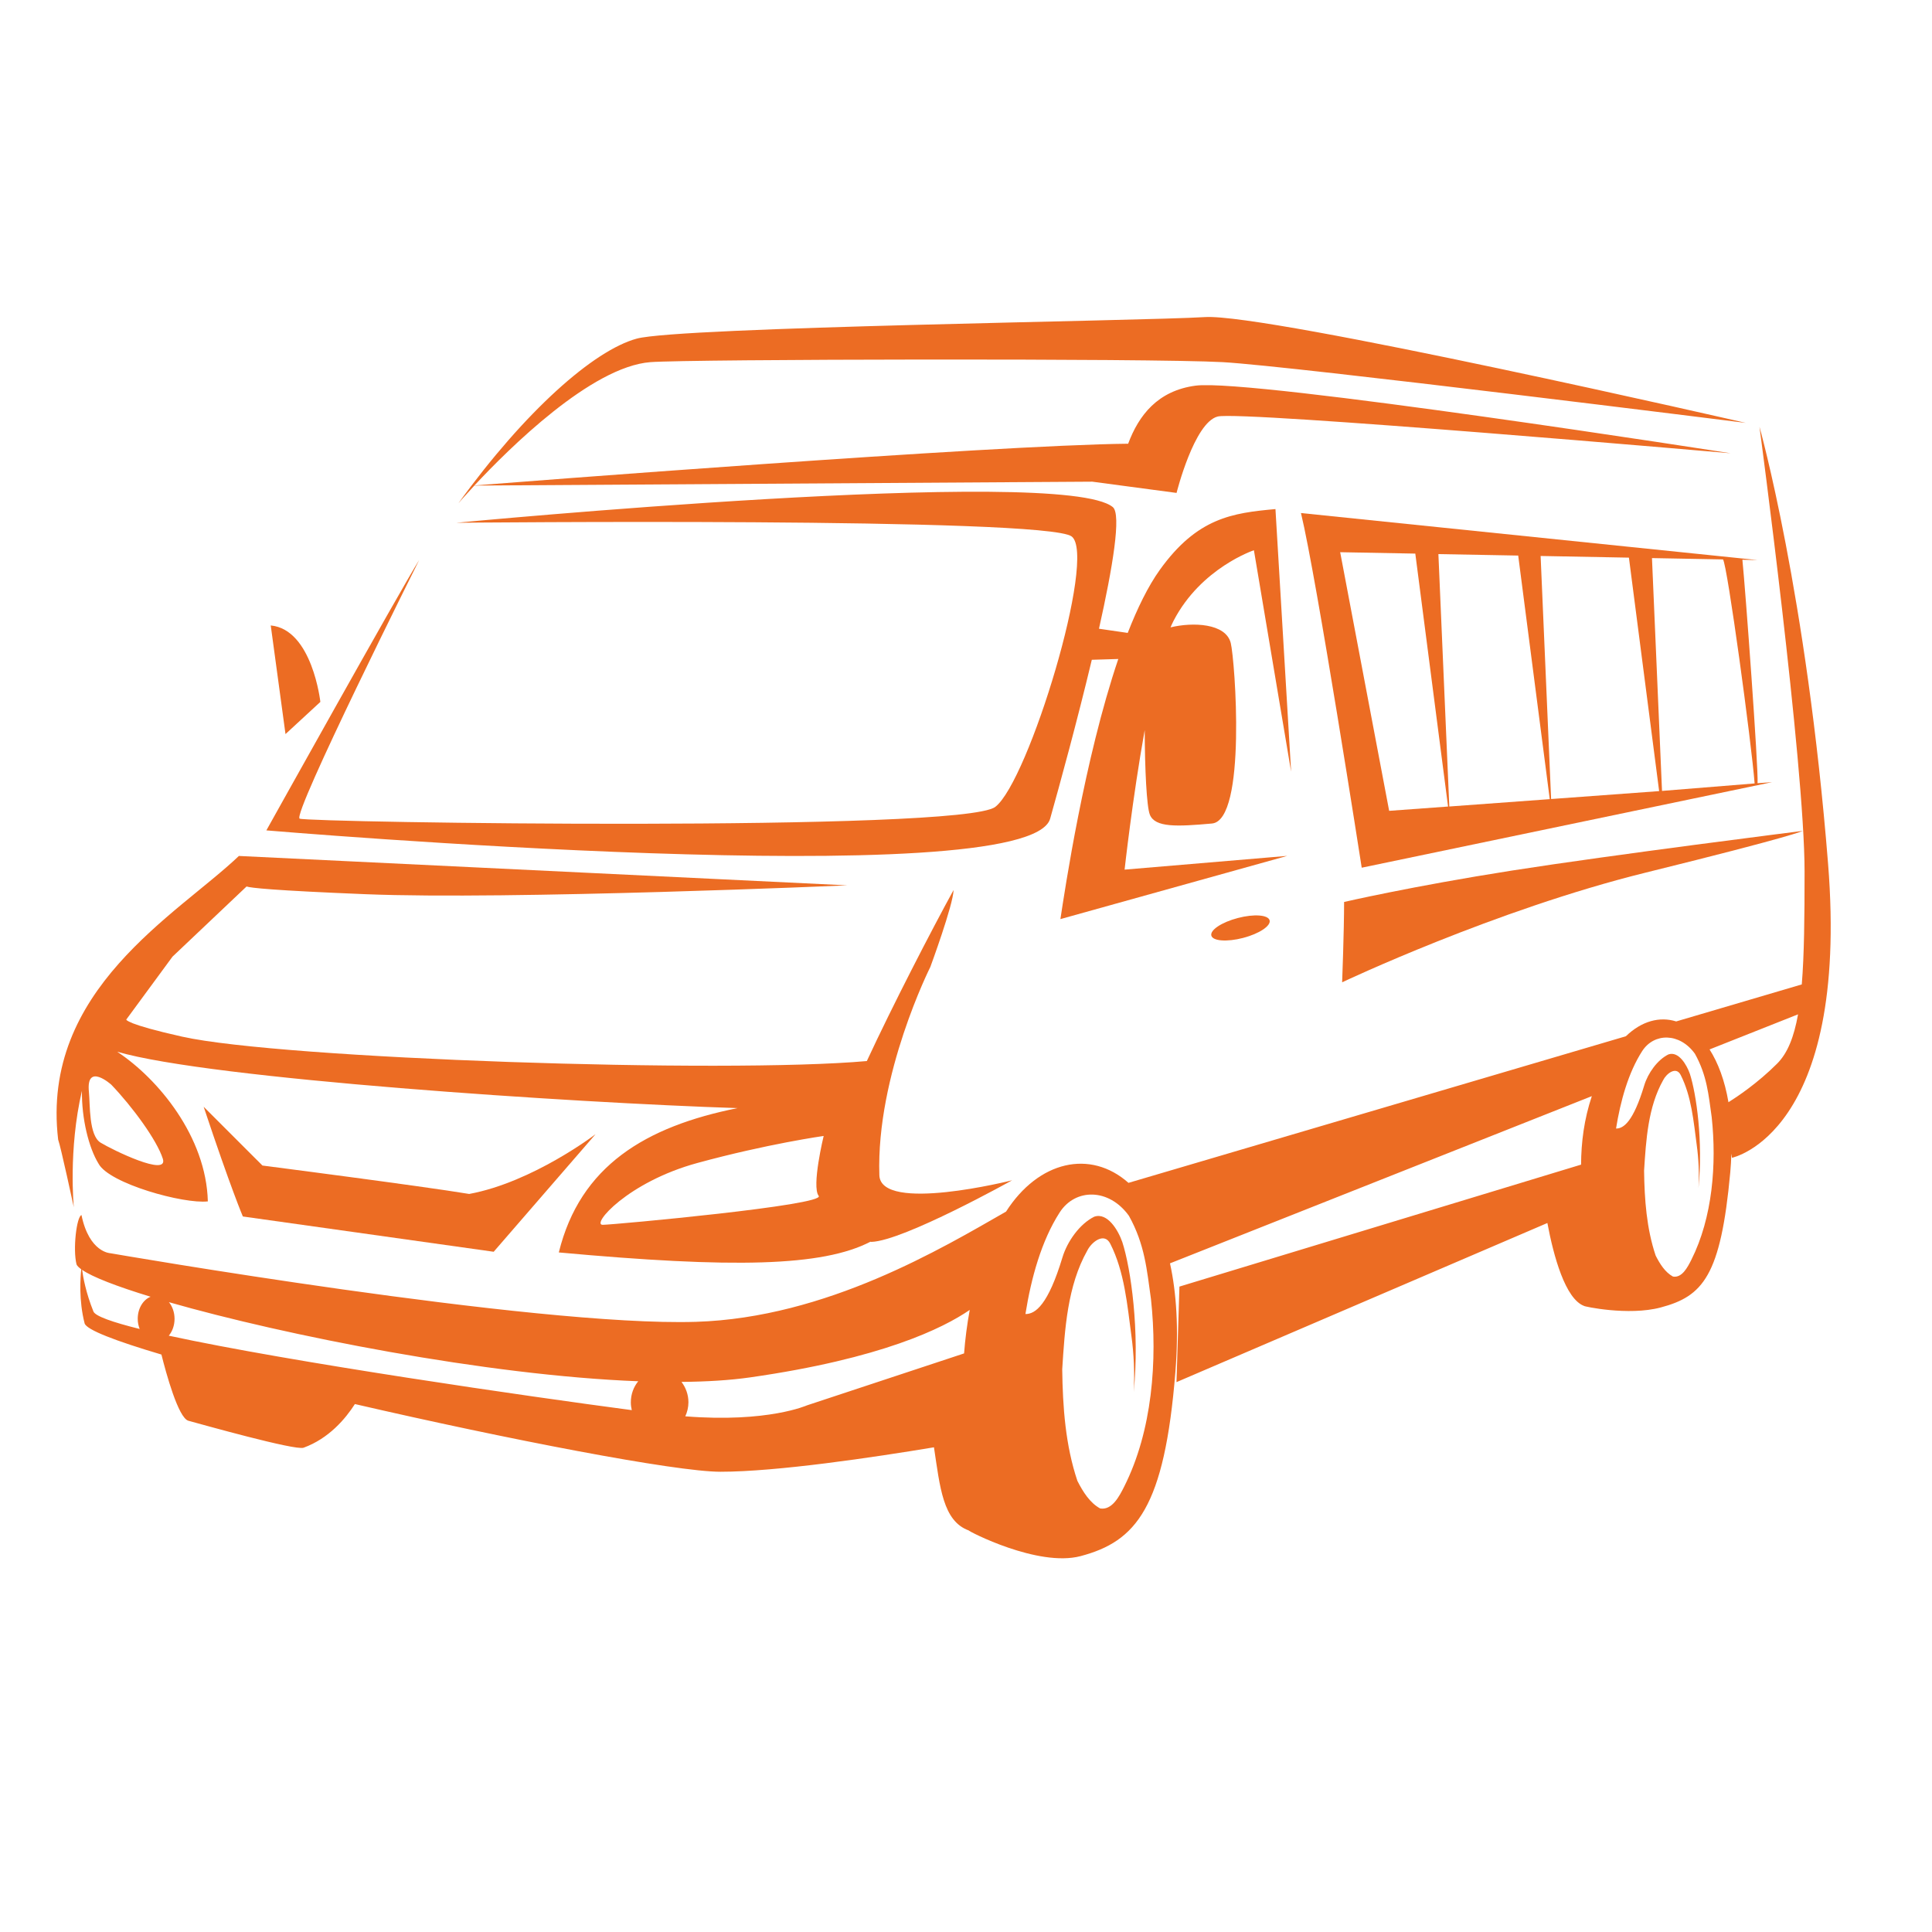 <?xml version="1.0" encoding="utf-8"?>
<!-- Generator: Adobe Illustrator 23.0.3, SVG Export Plug-In . SVG Version: 6.00 Build 0)  -->
<svg version="1.1" id="Layer_1" xmlns="http://www.w3.org/2000/svg" xmlns:xlink="http://www.w3.org/1999/xlink" x="0px" y="0px"
	 viewBox="0 0 512 512" style="enable-background:new 0 0 512 512;" xml:space="preserve">
<style type="text/css">
	.st0{display:none;fill:#1A1A1A;}
	.st1{fill:#EC6C23;}
</style>
<g>
	<path class="st0" d="M369.75,466.21c42.32-40.48,113.89-96.46,147.72-116.32c-14.76,5.3-26.64,13.84-40.27,20.74
		c-38.48,20.48-84.51,55.35-125.92,89.06L369.75,466.21z"/>
	<path class="st0" d="M10.1,319.09c0.65-1.93,1.41-3.79,2.33-5.56C-25.02,325.06-87.71,339.83-92,339.94
		c4.89,2.97,9.05,4.33,12.73,5.48C-48.58,338.77-16.36,328.66,10.1,319.09z"/>
	<path class="st0" d="M9.77,324.9c0.32-1.33-79.61,25-83.04,25.46c17.01,3.64,22.79,3.73,29.76,6.35
		c21.8-8.11,32.33-12.88,51.71-22.18C7.89,331.4,8.64,329.62,9.77,324.9z"/>
	<path class="st0" d="M328.53,451.64c5.15-3.38,10.5-6.87,16.04-10.45c-2.5,0.29,125.36-77.31,152.21-89.42
		c21.29-9.45,77.99-31.01,114.22-39.37c-36.42,4.23-119,27.85-140.38,36.09c-19.4,7.48-38.52,15.69-57.37,24.5
		c-2.55,1.27-69.44,36.64-123.43,64.98L328.53,451.64z"/>
</g>
<g>
	<path class="st1" d="M84.9,186.01c0,0-2.13-19.2-13.15-20.26l3.91,28.79L84.9,186.01z"/>
	<path class="st1" d="M278.3,216.96c2.57-9.13,7.19-25.98,11.04-42.11l7.02-0.21c-9.01,26.59-14.19,61.38-15.34,68.93l60.11-16.75
		l-43.1,3.64c0,0,2.08-18.91,5.33-36.99c0.03,10.27,0.51,20.29,1.36,22.42c1.38,3.45,7.18,3.18,16.46,2.35
		c9.26-0.83,6.1-43.38,4.98-47.84c-1.32-5.25-10.07-5.57-15.96-4.14c0.27-0.63,0.54-1.22,0.81-1.75
		c7.27-14.02,21.29-18.69,21.29-18.69l9.86,58.68l-4.15-69.59c-11.42,1.04-20.72,2.29-30.64,16.1c-3.1,4.33-5.94,10.13-8.51,16.72
		l-7.62-1.11c3.67-16.36,5.97-30.33,3.67-32.23c-13.5-11.17-173.96,4.15-173.96,4.15s156.31-1.56,163.06,3.63
		c6.75,5.19-11.43,64.91-20.25,71.66c-8.83,6.75-182.27,4.15-184.35,3.12c-2.08-1.04,31.68-68.55,31.68-68.55
		c-5.19,8.31-40.5,71.66-40.5,71.66S272.59,237.22,278.3,216.96z"/>
	<path class="st1" d="M344.77,135.96c4.15,17.14,16.1,93.99,16.1,93.99l108.75-22.67l-3.85,0.28c0.27-3.82-3.25-51.81-4.02-59.22
		l4.02,0.08L344.77,135.96z M402.34,147.23l8.36,64.55l-26.62,1.95l-2.89-66.89L402.34,147.23z M355.16,146.34l19.91,0.37
		l8.68,67.03l-15.61,1.14L355.16,146.34z M411.06,211.75l-2.78-64.41l23.4,0.44l8.01,61.87L411.06,211.75z M464.99,207.62
		l-24.54,1.98l-2.66-61.7l18.82,0.35C457.74,149.56,464.18,196.94,464.99,207.62z"/>
	<path class="st1" d="M21.71,289.08c-0.09,7.38,1.81,15.1,4.41,19.31c2.81,5.27,22.57,10.73,28.96,9.99
		c-0.43-17.13-13.16-32.5-24.04-39.67c24.64,7.22,120.73,13.53,164.42,14.95c-24.37,4.88-41.72,15.3-47.37,38.25
		c46.19,4.22,69.88,3.74,82.58-2.84c0.1,0,0.19,0.05,0.29,0.04c8.53-0.28,37.26-16.32,37.26-16.32s-34.85,8.79-35.18-1.35
		c-0.87-26.64,13.51-55.19,13.51-55.19s6.04-16.36,6.16-20.39c-5.9,10.73-16.21,30.72-22.99,45.33
		c-37.64,3.38-155.13-0.59-181.43-6.46c-15.02-3.36-14.83-4.53-14.83-4.53l12.25-16.67c9.04-8.59,17.94-17.01,19.63-18.6
		c1.02,0.36,6.82,1.04,31.47,2.04c38.17,1.56,127.74-2.34,127.74-2.34l-161.24-7.79c-16.36,15.58-52.58,35.44-47.9,75.17
		c0.65,1.69,4.15,17.92,4.15,17.92S18.06,304.75,21.71,289.08z M216.96,316.92c1.93,2.46-53.97,7.61-57.2,7.67
		c-3.23,0.08,6.54-11.34,25.06-16.39c18.52-5.06,33.46-7.16,33.46-7.16S215.02,314.45,216.96,316.92z M43.15,307.08
		c1.57,4.94-13.36-2.35-16.5-4.27c-3.13-1.93-2.75-9.99-3.09-13.46c-0.79-7.92,5.92-1.91,5.92-1.91
		C35.08,293.28,41.58,302.14,43.15,307.08z"/>
	<path class="st1" d="M484.46,228.91c-5.71-71.66-18.18-115.8-18.18-115.8s11.95,89.32,11.95,117.88c0,12.25-0.1,22.09-0.74,29.89
		l-33.28,9.81c-4.37-1.36-9.11-0.14-13.34,3.93l-131.81,38.85c-10.09-8.94-23.82-5.85-32.45,7.62
		c-16.77,9.59-47.54,28.13-82.18,29.21c-42.72,1.34-155.18-18.18-155.18-18.18s-5.61-0.15-7.66-10.12
		c-1.3,0.46-2.32,9.06-1.31,13.07c0.14,0.39,0.61,0.83,1.25,1.3c-0.24,2.2-0.67,8.29,0.89,14.32c0.44,1.72,8.28,4.7,20.36,8.28
		c1.22,4.87,4.47,16.83,7.16,17.55c3.38,0.91,28.31,7.94,30.51,7.14c6.68-2.43,11.09-7.65,13.6-11.57
		c40.33,9.32,84.94,17.94,96.87,17.94c15,0,40.64-3.83,56.59-6.48c1.6,10.61,2.37,19.53,9.2,22.03c-0.23,0.12,18.33,9.8,29.65,6.81
		c14.74-3.9,22.24-12.83,25.13-48.8c0.92-11.46,0.28-21-1.43-28.79l111.79-44.31c-2.05,6.15-2.82,12.22-2.85,18.15l-106.44,32.32
		l-0.78,25.32l98.29-42.17c1.64,8.76,4.75,20.16,9.76,21.99c-0.18,0.09,11.64,2.68,20.25,0.4c11.23-2.97,15.93-8.36,18.45-35.73
		c0.16-1.74,0.25-3.41,0.3-5.04l0.16,1.1C459.01,306.8,490.17,300.57,484.46,228.91z M167.43,373.7
		C140.2,370.1,77.14,361,44.73,353.97c0.94-1.13,1.53-2.71,1.53-4.48c-0.01-1.73-0.58-3.29-1.49-4.4
		c30.69,8.8,84.11,19.41,124.37,20.96c-1.22,1.49-1.97,3.44-1.96,5.59C167.17,372.35,167.28,373.04,167.43,373.7z M24.76,347.56
		c-2.01-4.99-2.75-9.18-3-11.04c2.73,1.9,9.16,4.38,18.15,7.13c-1.98,0.79-3.42,3.1-3.41,5.87c0,0.96,0.2,1.86,0.51,2.67
		C29.81,350.4,25.26,348.8,24.76,347.56z M181.61,375.34c0.52-1.14,0.83-2.39,0.83-3.75c-0.01-2.05-0.72-3.91-1.84-5.37
		c6.66-0.06,12.82-0.43,18.21-1.2c34.77-4.97,51.1-13.01,58.18-17.88c-0.72,3.88-1.21,7.76-1.5,11.53l-41.62,13.76
		C213.86,372.42,203.58,377.08,181.61,375.34z M297.94,393.93c-1.32,2.63-3.25,6.37-6.4,5.82c-2.74-1.5-4.55-4.43-6.02-7.3
		c-3.17-9.44-3.89-19.58-4.02-29.56c0.68-10.72,1.38-22.14,6.64-31.47c1.11-2.25,4.5-4.97,6.1-1.81c3.77,7.45,4.49,16.15,5.6,24.44
		c0.64,4.66,0.89,9.89,0.6,14.86c1.63-16.07-0.74-32.73-3.01-39.73c-1.06-3.08-3.92-7.97-7.45-6.74c-3.86,1.91-7.14,6.55-8.42,10.78
		c-3.79,12.55-7.17,15.06-9.81,15.01c1.5-9.44,4.22-19.39,9.08-26.93c4.14-6.43,13.05-6.47,18.35,0.91
		c4.23,7.61,4.74,14.29,5.84,22.07C306.78,360.63,305.35,379.2,297.94,393.93z M448.22,333.87c-1.01,2-2.48,4.85-4.87,4.43
		c-2.09-1.14-3.47-3.37-4.58-5.55c-2.42-7.19-2.97-14.91-3.07-22.52c0.52-8.16,1.05-16.86,5.05-23.97c0.84-1.71,3.43-3.79,4.65-1.38
		c2.87,5.68,3.42,12.3,4.26,18.62c0.49,3.55,0.68,7.53,0.46,11.32c1.24-12.24-0.56-24.93-2.29-30.26c-0.81-2.35-2.99-6.07-5.68-5.13
		c-2.94,1.45-5.44,4.99-6.41,8.21c-2.88,9.56-5.46,11.47-7.47,11.43c1.15-7.19,3.22-14.76,6.92-20.51c3.16-4.9,9.94-4.92,13.98,0.69
		c3.22,5.8,3.61,10.88,4.45,16.81C454.95,308.5,453.86,322.65,448.22,333.87z M458.06,292.1c-0.98-5.77-2.75-10.45-5.01-13.99
		l23.45-9.3c-1.07,6.02-2.78,10.3-5.54,13.06C465.78,287.05,460.33,290.68,458.06,292.1z"/>
	<path class="st1" d="M356.2,239.03c0,7.79-0.52,21.29-0.52,21.29s40.5-19.21,80.49-29.08s41.54-11.04,41.54-11.04
		s-50.63,6.36-77.11,10.52C374.11,234.88,356.2,239.03,356.2,239.03z"/>
	<path class="st1" d="M328.05,243.28c-4.27,1.11-7.42,3.2-7.03,4.66c0.38,1.46,4.15,1.73,8.41,0.62c4.27-1.11,7.42-3.2,7.03-4.66
		C336.08,242.44,332.31,242.16,328.05,243.28z"/>
	<path class="st1" d="M69.55,308.88L53.97,293.3c7.27,21.81,10.39,29.08,10.39,29.08l66.47,9.35l27-31.16
		c0,0-16.62,12.72-33.49,15.84C111.87,314.33,69.55,308.88,69.55,308.88z"/>
	<path class="st1" d="M289.47,127.65l22.33,2.98c0,0,4.67-18.69,10.91-20.25c6.23-1.56,135.92,9.74,135.92,9.74
		s-126.97-19.86-141.77-17.92c-10.08,1.33-15.09,7.89-17.89,15.39c-36.12,0.35-164.37,10.36-173.24,11.06
		c9.11-9.77,30.97-31.47,46.64-32.68c10.47-0.8,132.94-1.04,151.63,0c18.69,1.04,138.65,16.1,138.65,16.1S335.94,82.99,319.33,84.03
		s-139.17,2.6-150.59,5.71c-11.42,3.12-29.6,19.21-47.25,43.62c0,0,1.57-1.83,4.22-4.68L289.47,127.65z"/>
</g>
</svg>
